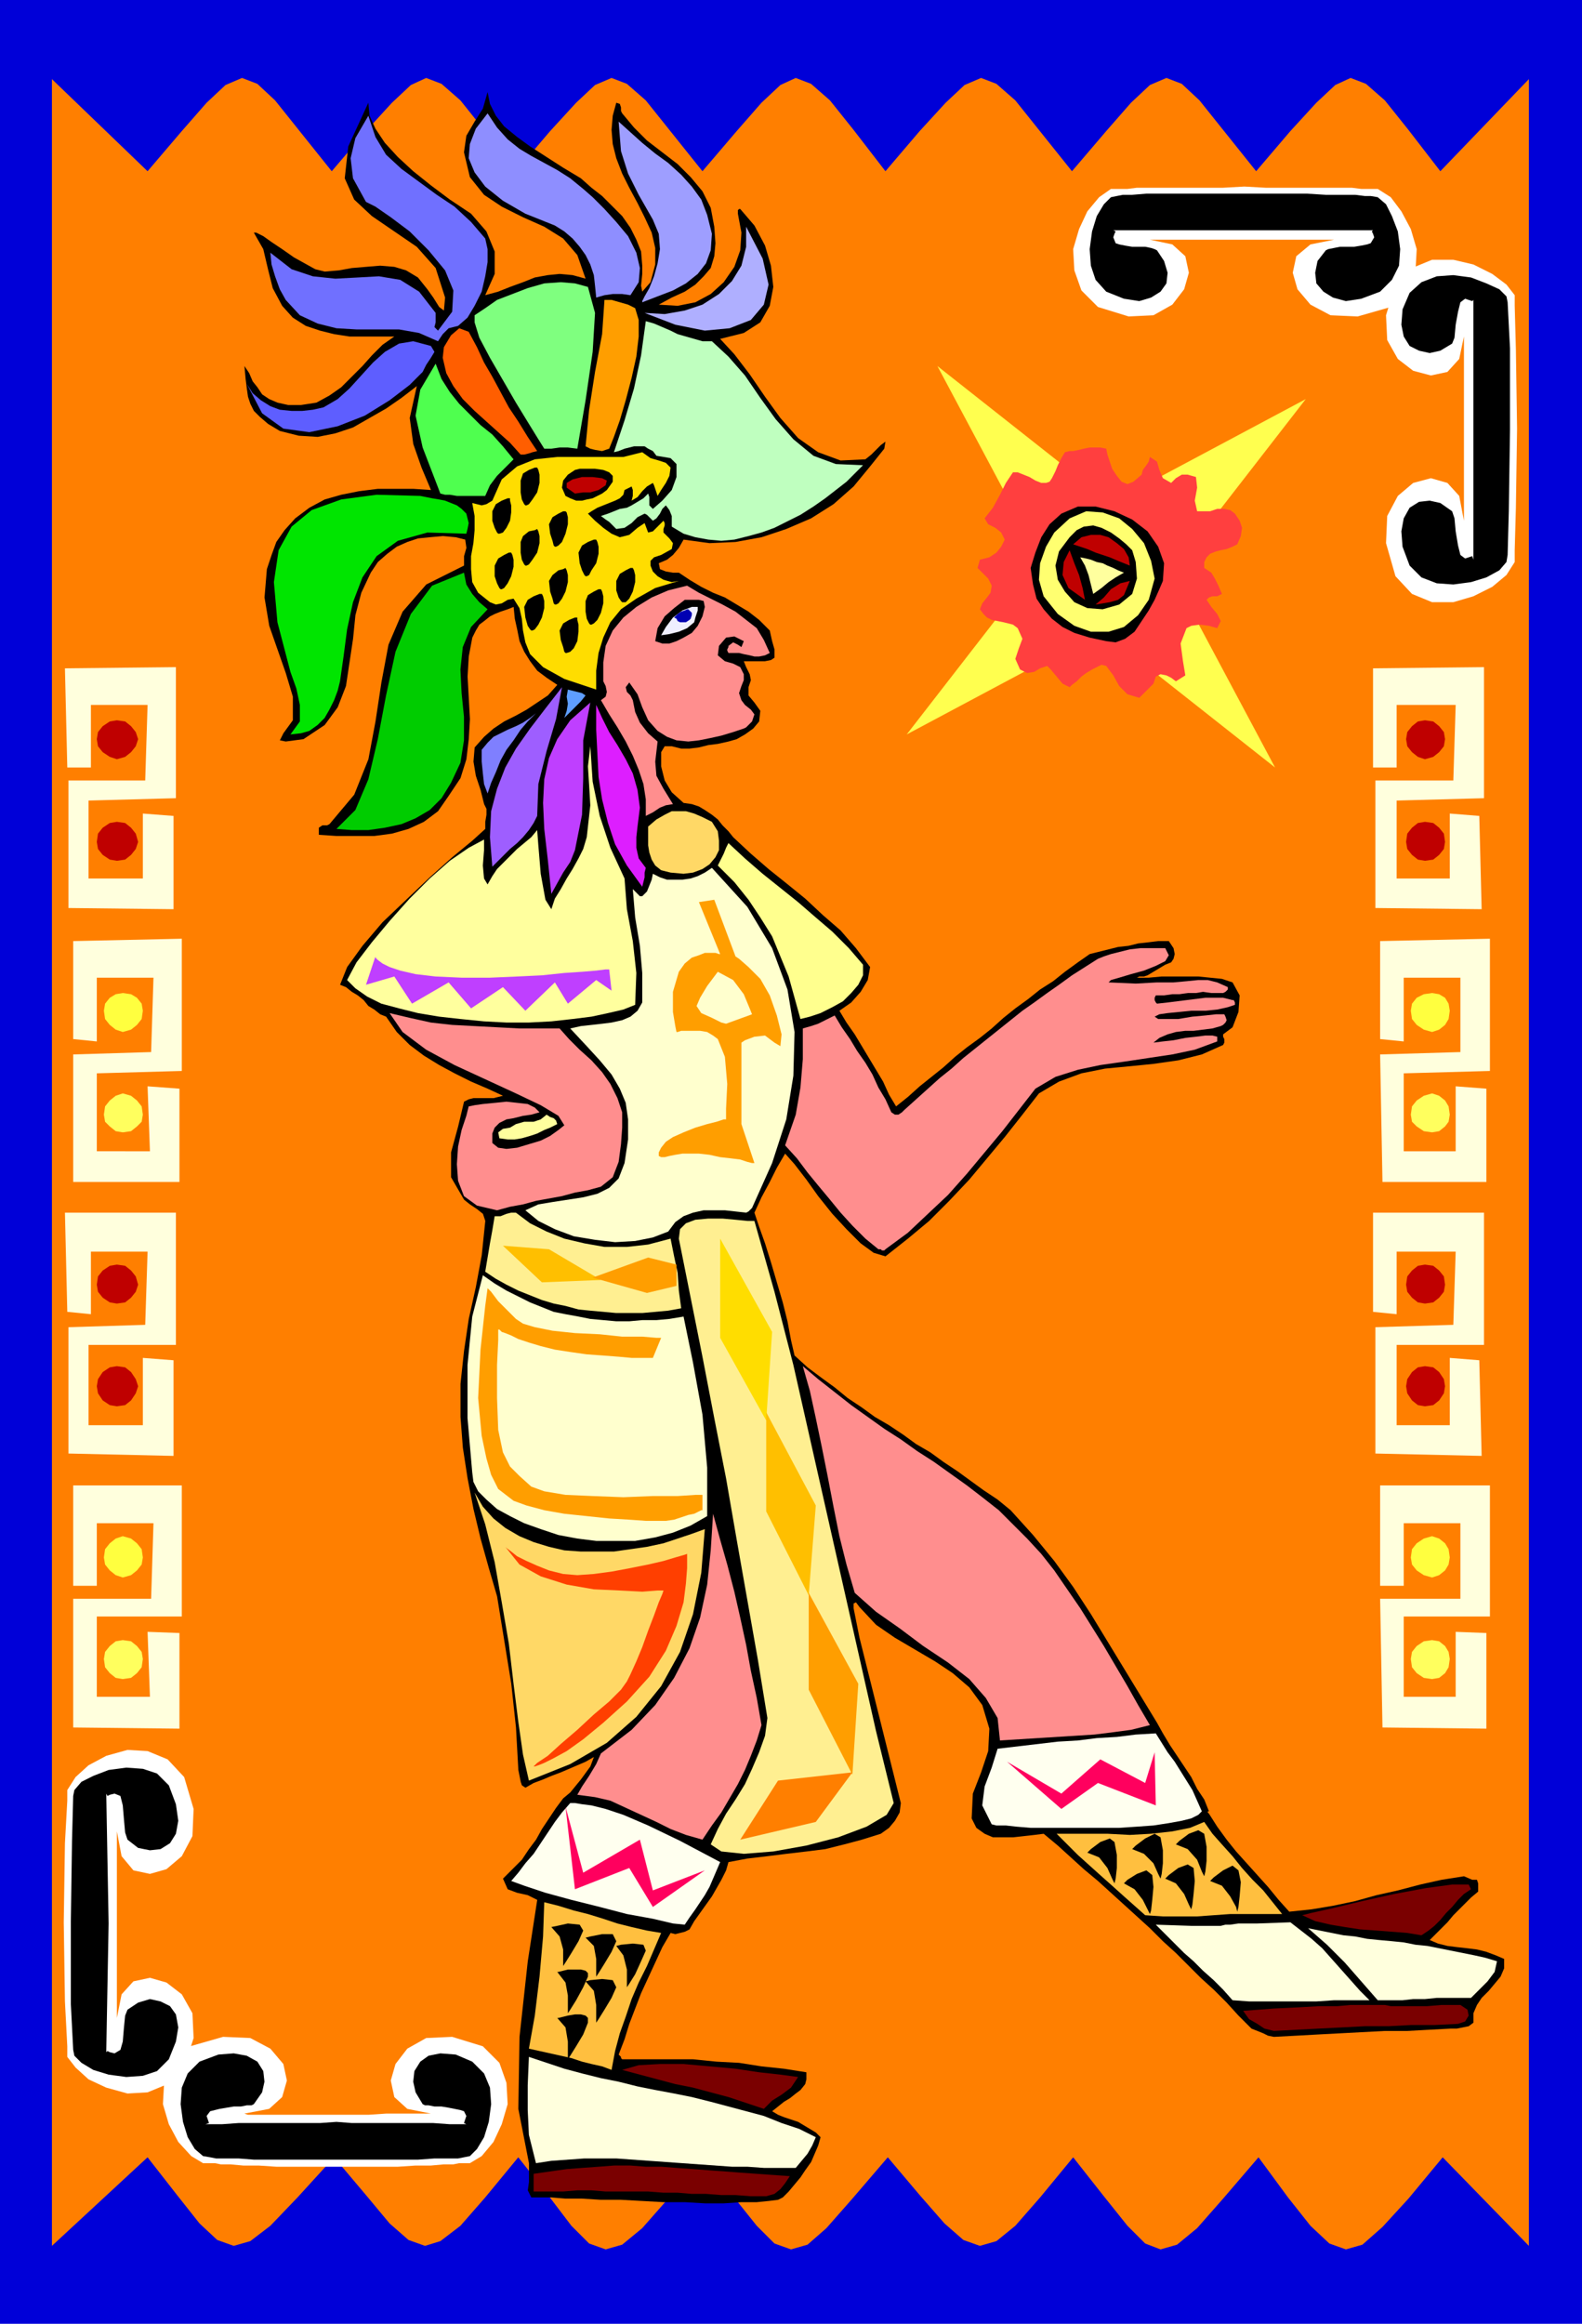 <svg xmlns="http://www.w3.org/2000/svg" fill-rule="evenodd" height="1.968in" preserveAspectRatio="none" stroke-linecap="round" viewBox="0 0 1340 1968" width="1.34in"><style>.brush0{fill:#fff}.pen1{stroke:none}.brush3{fill:#ff7f00}.brush4{fill:#000}.brush9{fill:#ffff9e}.brush12{fill:#ffffce}.brush14{fill:#fd0}.brush16{fill:#ffd866}.brush18{fill:#ffef91}.brush20{fill:#ffffef}.brush21{fill:#ffd}.brush22{fill:#ffbf3f}.brush23{fill:#7a0000}.brush24{fill:#bf3fff}.brush26{fill:#bf0000}.brush27{fill:#ff8e8e}.brush28{fill:#ff9e00}.brush36{fill:#ffbf00}.brush42{fill:#ffff3f}.brush43{fill:#ffff5e}</style><path class="pen1" style="fill:#0000d8" d="M1340 0H0v1968h1340V0z"/><path class="pen1 brush3" d="m1295 67-75 78-27-35-20-25-16-14-13-5-13 6-16 15-22 24-29 34-28-35-20-25-15-14-13-5-14 6-16 15-21 24-29 34-28-35-20-25-16-14-13-5-14 6-16 15-22 24-29 34-27-35-20-25-16-14-13-5-13 6-16 15-21 24-29 34-28-35-20-25-16-14-13-5-14 6-16 15-22 24-29 34-27-35-20-25-16-14-13-5-13 6-16 15-22 24-29 34-28-35-20-25-15-14-13-5-14 6-16 15-21 24-29 34-81-78v1835l81-75 25 32 19 24 15 14 14 5 14-4 17-13 23-24 31-34 27 32 20 24 16 14 14 5 13-4 17-13 21-24 28-34 26 33 19 25 15 15 14 5 14-4 17-14 22-25 29-35 26 33 20 25 15 15 14 5 14-4 16-14 22-25 30-35 27 32 21 24 16 14 14 5 14-4 16-13 21-24 28-34 26 33 20 25 15 15 13 5 14-4 17-14 22-25 30-35 25 34 19 24 16 15 14 5 14-4 17-15 22-24 29-35 73 75V67z"/><path class="pen1 brush0" d="M1283 259v-9l-7-9-12-9-16-8-17-4h-18l-17 7-14 14-8 26 1 21 9 16 13 10 15 4 14-3 10-11 4-19v156l-4-21-10-11-14-4-15 4-13 11-9 17-1 23 8 28 14 15 17 7h18l17-5 16-8 12-10 7-11v-10l1-36 1-67-1-67-1-37z"/><path class="pen1 brush4" d="m1277 470-1 6-6 7-11 6-13 4-15 2-14-1-13-5-10-10-6-16-1-13 2-11 5-9 8-5 9-1 9 2 10 7 2 6 1 11 2 12 2 8 4 3 3-1 3-1 1 3V254l-1 1-3-1-3-1-4 3-2 8-2 11-1 11-2 5-10 6-9 2-9-2-8-4-5-8-2-10 1-13 6-14 10-9 13-5 14-1 15 2 13 5 11 5 6 6 1 5 2 39v69l-1 69-1 37z"/><path class="pen1 brush0" d="M57 1733v9l7 9 11 10 15 7 18 5 17-1 17-7 14-14 8-25-1-21-9-16-13-10-14-4-14 3-10 11-4 20v-158l4 21 10 12 14 3 14-4 13-11 9-17 1-23-8-27-14-15-17-7-17-1-18 5-15 8-11 10-7 11v9l-2 36-1 67 1 67 2 38z"/><path class="pen1 brush4" d="m62 1521 1-5 6-7 10-5 13-5 15-2 14 1 12 4 10 10 6 16 2 14-2 11-5 8-8 5-9 1-10-2-9-7-2-6-1-11-1-12-2-8-5-2-4 1-2 1-1-2 1 55 1 55-1 54-1 55 1-1 2 1 4 1 5-3 2-7 1-12 1-10 2-5 9-6 10-3 9 2 8 4 5 7 2 11-2 12-6 15-10 10-12 4-14 1-15-2-13-4-10-6-6-6-1-5-2-39v-69l1-69 1-38z"/><path class="pen1 brush0" d="M950 160h-9l-10 7-10 12-7 15-5 17 1 18 6 17 14 14 26 8 21-1 16-9 10-13 4-14-3-14-11-10-19-4h156l-20 4-12 10-3 14 4 14 11 13 17 9 23 1 28-8 15-14 6-17 1-18-5-17-8-15-9-12-11-7h-14l-8-1h-73l-18-1-18 1h-73l-8 1h-5z"/><path class="pen1 brush4" d="m1161 166 6 1 7 6 5 10 5 13 2 15-1 14-6 12-10 10-16 6-13 2-11-3-8-5-6-7-1-9 2-10 7-9 2-1 5-1 5-1h12l6-1 5-1 3-1 3-5-1-3-1-2 1-1H943l2 1-1 2-1 3 2 5 3 1 5 1 6 1h11l5 1 3 1 2 1 6 9 3 10-1 9-5 7-8 5-10 3-13-2-15-6-9-10-4-12-1-14 2-15 4-13 6-10 6-6 5-1 5-1h8l12-1h136l16 1h25l8 1h5z"/><path class="pen1 brush0" d="M389 1832h9l10-6 10-12 7-15 5-17-1-18-6-17-14-14-26-8-22 1-16 9-10 13-4 14 3 14 11 10 20 4h-38l-15 1H210l-3-1 21-4 11-10 4-14-3-14-11-13-17-9-23-1-28 8-15 14-7 17-1 18 5 17 8 15 11 12 10 6h10l5 1h8l11 1h13l15 1h103l15-1h13l11-1h8l5-1z"/><path class="pen1 brush4" d="m178 1827-6-1-7-6-6-10-4-13-2-15 1-14 5-12 10-10 16-6 13-1 11 2 9 5 5 8 1 9-2 9-7 10-2 1h-4l-5 1h-6l-6 1-6 1-4 1-4 1-3 4 1 3 1 3-3 1h14l14-1h69l14-1 13 1h69l14 1h14l-2-1 1-3 1-3-2-4-3-1-5-1-5-1-6-1h-6l-5-1h-3l-2-1-6-10-2-9 1-9 5-8 7-5 10-2 13 1 14 6 10 10 5 12 1 14-2 15-4 13-6 10-6 6-5 1-5 1h-20l-14 1H215l-13-1h-19l-5-1zm77-1484 13-2 11-6 10-7 9-9 9-9 8-9 9-9 10-7h-38l-13-2-12-3-12-4-11-7-9-10-8-15-4-16-4-17-8-14h2l6 3 7 5 9 6 10 7 9 5 9 5 8 2 12-1 11-2 12-1 12-1 12 1 10 3 10 6 8 10 5 7 5 8 4 3 1-11-8-25-16-18-19-13-19-13-15-14-8-18 3-27 17-37 1 11 5 11 8 12 11 12 13 12 15 12 16 12 18 12 13 15 7 17v19l-8 18 11-3 10-4 11-4 10-4 11-2 10-1 11 1 11 3-7-20-12-14-16-10-18-8-18-9-15-10-12-15-5-21 2-14 7-12 7-11 4-14 2 10 5 10 7 9 11 9 11 8 14 9 14 9 15 9 9 8 9 7 9 9 8 8 7 10 5 10 4 10 1 12v7l-1 10 1 5 7-8 4-15v-14l-3-13-6-13-6-12-7-13-6-12-5-13-3-12-1-12 1-12 3-11 3 1 1 3v3l1 2 10 12 11 11 13 10 13 10 11 11 10 12 7 14 3 16 1 14-1 11-3 10-6 7-7 7-9 6-11 5-11 6 16 1 15-3 13-7 11-10 9-13 5-14 1-15-3-16v-3l1-1h1l12 14 9 17 5 17 2 18-3 16-8 14-14 9-20 5 12 13 13 17 13 19 13 18 15 17 17 12 19 7 21-1 5-4 4-4 4-4 4-3-1 6-4 5-4 5-4 5-14 17-17 15-19 12-21 9-21 7-22 4-22 1-22-3-4 7-5 6-5 4-7 3 1 5 5 2 6 1h5l9 6 10 6 10 5 10 4 10 6 10 6 9 7 9 9 2 9 2 7v7l-3 2-5 1h-18l2 5 3 6 1 5-2 6v7l5 6 5 7-1 9-5 6-7 5-7 4-7 2-9 2-8 1-8 2-8 1h-7l-8-2h-6l-3 5v12l3 12 6 10 10 9 7 1 6 2 5 3 6 4 5 4 4 5 5 5 4 5 15 14 15 13 15 12 16 13 15 14 15 13 13 15 12 16-2 11-6 10-8 9-10 7 6 10 7 10 6 10 6 10 6 10 6 10 5 11 6 10 10-8 10-9 10-8 10-8 10-9 10-8 11-8 10-8 10-9 10-8 11-8 10-8 11-7 10-8 11-8 10-7 8-2 8-2 8-2 9-1 8-2 9-1 8-1h9l4 6 1 5-1 4-2 3-5 2-5 3-5 3-5 3-3 1h-4l-2 1h10l11-1h31l10 1 10 1 9 3 6 11-1 14-5 13-8 6v2l1 2v3l-1 2-18 8-20 5-21 3-20 2-21 2-20 4-19 7-17 10-14 18-15 19-15 18-15 18-17 18-17 17-18 15-19 15-10-3-11-8-12-12-12-13-12-15-10-14-10-13-8-9-7 12-6 12-7 13-6 13 4 12 5 14 5 16 5 17 5 17 4 16 3 16 3 13 11 10 12 9 11 8 11 9 12 8 11 8 12 7 12 8 11 8 12 7 11 8 12 8 11 8 11 8 12 8 11 9 19 21 18 22 16 22 15 23 14 23 14 23 14 23 14 23 5 9 6 10 6 9 6 9 6 9 5 10 6 9 4 10h-1v1l1 1 7 11 8 11 8 10 9 10 9 10 9 10 9 11 9 10 19-2 18-3 19-4 18-5 18-4 19-5 18-4 19-3 7 3h4l1 3v7l-6 5-5 5-5 5-5 5-5 6-5 5-5 5-5 5 7 3 8 2 8 1 9 1 8 1 8 2 8 3 7 3v8l-3 7-5 6-5 6-6 6-4 6-3 7v8l-4 3-5 1-5 1h-5l-19 1-18 1h-19l-19 1-19 1-19 1-18 1-19 1-5-1-4-2-5-2-5-2-11-11-10-11-11-11-11-10-11-11-10-10-11-10-11-11-11-10-11-10-11-10-11-10-12-10-11-10-11-10-12-10-8 1-9 1-9 1h-17l-7-3-7-5-4-8 1-21 7-18 6-18 1-19-6-20-11-15-14-12-15-10-17-10-17-10-16-11-14-15-3-4-2 1v4l1 5 4 20 5 20 5 20 5 20 5 20 5 20 5 20 5 20-1 8-4 7-5 6-7 5-16 5-15 4-16 4-16 2-17 2-16 2-17 2-16 3-2 7-4 8-4 7-4 7-5 7-5 7-5 7-4 7-4 2-4 1-4 1-4-1-7 12-6 13-6 13-6 13-5 13-5 13-4 13-5 13 1 1 1 1v1l1 1h60l20 2 19 1 19 3 19 2 19 3v6l-1 4-4 5-4 3-5 4-5 3-5 4-5 4 5 3 5 2 6 2 6 2 5 3 5 3 5 3 4 4-2 7-3 7-3 7-5 7-4 6-5 6-5 6-5 5-4 2-8 1-10 1h-13l-15 1h-16l-17-1h-18l-18-1-18-1h-17l-16-1h-14l-12-1h-17l-3-6 1-7v-16l-9-46 1-61 7-64 8-52-8-4-9-2-8-3-4-9 8-8 8-8 6-9 6-8 5-9 6-9 6-9 6-8 6-5 9-11 8-11 3-8-7 4-7 3-7 3-7 3-8 3-7 3-8 3-7 4-3-2-1-3-1-5-1-5-2-36-4-37-6-37-6-37-7-24-7-25-6-25-5-26-4-26-2-26v-28l3-28 4-27 6-27 5-27 3-29-2-6-5-4-6-4-5-4-11-19v-21l6-22 5-21 4-2 4-1h17l4-1 4-1-13-6-14-6-14-7-13-7-13-8-12-9-11-11-9-13-5-2-5-4-5-3-4-5-5-4-5-3-5-4-5-2 6-15 13-18 17-20 20-19 20-19 19-17 17-14 11-10v-6l1-6v-5l-2-4-3-12-4-12-2-12 1-12 8-9 8-7 9-6 10-5 9-5 9-6 9-6 8-9-9-6-8-6-6-8-5-8-4-9-2-10-2-9-1-10-5 2-6 2-5 2-4 2-5 4-4 3-3 5-3 6-3 16-1 17 1 18 1 18-1 17-2 17-5 16-10 15-9 13-12 9-13 6-14 4-15 2h-32l-15-1v-6l3-2h4l2-1 21-25 12-30 6-32 5-33 6-32 12-28 20-23 32-16v-8l2-7-1-7-8-2-11-1-11 1-10 1-9 3-9 4-8 6-8 7-6 9-8 17-5 19-2 20-3 20-3 20-7 18-11 15-18 12-15 2-5-1 3-6 8-11v-20l-6-20-7-20-7-20-2-12-2-12 1-12 1-12 4-12 4-11 7-10 9-10 12-9 13-7 14-4 15-3 16-2h30l15 1-8-19-7-20-3-22 6-27-13 10-13 9-14 8-14 8-15 5-15 3-16-1-16-4-10-6-7-6-5-5-3-6-2-6-1-7-1-8-1-11 4 6 3 7 4 5 4 6 6 4 7 3 9 2h11z"/><path class="pen1" style="fill:#5e5eff" d="m274 345 12-7 10-9 10-11 10-11 10-9 12-7 12-2 15 4 3 5-3 5-4 6-3 6-11 11-17 13-21 13-23 9-24 5-22-3-18-13-13-25 5 8 7 6 8 5 8 3 10 1h9l9-1 9-2z"/><path class="pen1" style="fill:#00e500" d="m356 420 5 1 5 1 6 1 5 1 5 2 5 2 4 3 4 4 1 4 1 4-1 5-1 4-33-1-25 7-18 13-12 18-8 21-5 23-3 23-3 21-2 8-3 8-4 8-4 7-6 6-7 5-7 2-9 1 8-11v-14l-3-14-5-14-11-42-3-34 4-27 11-20 17-14 25-9 30-4 37 1z"/><path class="pen1" style="fill:#7070ff" d="M369 265v8l-1 4 3 3 12-16 1-18-7-17-14-17-16-16-16-12-13-9-8-4-11-20-2-17 4-17 11-19 6 18 9 15 13 12 15 11 15 11 15 10 14 13 12 14 2 9v11l-2 12-3 13-6 12-6 10-8 7-8 2-2 2-3 3-2 3-2 3-16-7-17-3h-36l-17-1-16-4-15-7-12-13-5-9-4-11-3-10-1-10 18 14 18 6 19 2 19-1 18-1 18 3 16 10 14 18z"/><path class="pen1" style="fill:#0c0" d="m393 485 2 10 5 8 6 7 7 6-14 15-7 17-2 19 1 20 2 20v20l-3 19-8 17-8 13-10 10-12 7-12 5-14 3-14 2h-14l-13-1 16-16 11-26 8-34 7-37 8-37 13-32 18-24 27-11z"/><path class="pen1 brush9" d="m413 749 4-7 4-6 6-6 5-5 6-6 6-5 6-5 5-6 1 13 2 24 4 22 5 8 3-9 5-8 5-9 5-8 5-9 4-8 3-10 1-9 2-18-1-17-1-16 2-17 2 30 6 29 9 27 12 26 2 26 5 27 3 27-1 27-10 4-13 3-14 3-16 2-18 2-19 1h-19l-19-1-20-2-18-2-18-3-16-4-15-4-12-6-10-7-7-7 8-15 13-17 15-18 17-19 17-17 17-15 16-11 13-7v9l-1 13 1 11 3 5z"/><path class="pen1" style="fill:#4fff4f" d="m435 389-7 7-7 7-6 8-4 9h-24l-6-1h-4l-4-1-15-39-6-27 4-22 13-22 5 13 7 11 8 10 9 9 9 9 10 8 9 10 9 11z"/><path class="pen1" style="fill:#ff5e00" d="m397 281 7 13 6 13 7 12 7 13 7 13 8 12 8 13 8 12-4 1-3 1-4 1h-3l-9-10-10-9-10-9-10-9-10-10-8-11-6-11-3-13 1-9 6-10 7-6 8 3z"/><path class="pen1 brush12" d="m579 1115 8 39 8 44 4 45v41l-14 8-15 6-15 4-17 3h-33l-16-2-16-3-15-5-14-5-12-6-11-6-9-8-7-7-4-8-1-8-4-46v-45l4-41 9-35 10 7 10 6 10 5 10 5 10 4 10 4 10 2 11 2 10 2 11 1 11 1h11l11-1h12l11-1 12-2z"/><path class="pen1" style="fill:#8e8eff" d="m494 160 8 7 10 10 10 11 10 12 7 14 3 13-1 12-7 11-7-1h-8l-7 1-7 2-1-10-1-9-3-9-4-8-5-7-6-7-7-6-8-5-25-10-19-11-15-12-9-12-5-12 1-12 5-13 10-13 8 12 9 10 10 8 10 6 11 6 11 6 11 7 11 9z"/><path class="pen1 brush14" d="m417 424 8-18 13-11 15-6 19-2h56l16-4 7 5 7 2 6 2 4 4-1 7-3 6-4 6-3 5-1-3-1-3-1-3-1-2-5 3-4 4-4 5-5 3 1-4v-5l-1-3-6 3-1 4-3 3-4 2-5 2-5 2-5 2-5 3-3 2 6 6 7 6 7 5 7 3 8-2 7-6 6-4 3 8 4-1 3-3 3-3 3-3 1 2v2l-1 3v3l5 5 3 4-1 5-9 5-6 2-3 3v4l2 5 4 4 5 3 7 2 6-1-20 6-16 9-13 9-9 11-6 13-4 13-2 15v16l-27-9-18-10-11-11-4-10-2-10-1-10-2-9-5-8-5 1-5 3-5 1-5-2-10-8-5-9-1-11v-11l2-11 1-11v-12l-2-11 4 1 4 1 4-1 5-3z"/><path class="pen1" style="fill:#7fff7f" d="m498 243 6 22-2 33-6 41-7 41-8-1h-7l-7 1h-6l-5-8-8-13-11-18-11-19-11-19-9-17-4-13v-6l9-6 10-7 13-5 13-5 14-4 14-1 12 1 11 3z"/><path class="pen1 brush16" d="m597 1295-3 37-7 35-11 32-16 29-21 26-25 22-31 18-35 14-5-22-4-28-4-32-4-34-6-35-6-34-8-32-9-27 7 12 9 10 10 8 12 7 12 5 13 4 13 3 14 1h28l14-2 14-2 14-3 12-4 12-4 11-4z"/><path class="pen1" style="fill:#7f7fff" d="m454 604-7 7-6 7-6 9-6 8-5 9-4 10-4 9-3 9-3-8-1-9-1-10v-10l5-6 5-5 6-3 6-3 7-3 6-3 6-4 5-4z"/><path class="pen1 brush18" d="m568 1049 3 15 3 14 1 15 2 15-11 2-11 1-11 1h-22l-11-1-11-1-10-1-11-3-10-2-10-3-10-4-10-4-10-5-9-5-9-6 2-12 2-12 2-11 2-12h5l5-2 4-1h4l12 9 14 7 15 6 17 4 17 3h19l18-2 19-5z"/><path class="pen1" style="fill:#9e5eff" d="m455 691-3 6-4 6-5 6-5 5-6 5-5 5-5 5-5 5-2-25 1-22 5-19 7-18 9-16 12-17 13-17 14-18-5 27-8 27-7 28-1 27z"/><path class="pen1 brush9" d="m437 952 7-2h8l6-2 5-4 3 2 3 1 2 2 1 3-6 3-5 2-6 3-6 2-7 2-6 1h-6l-7-1-1-5 4-3 6-1 5-3z"/><path class="pen1 brush20" d="m610 1577-3 7-3 7-3 7-4 7-4 6-4 6-5 7-4 6-10-1-17-4-22-4-23-6-24-6-22-6-18-6-11-4 6-7 6-8 7-8 6-9 6-9 6-9 6-8 7-8h4l6 1 8 1 12 3 15 5 21 9 27 13 34 18z"/><path class="pen1 brush21" d="m691 1810-3 7-4 7-5 6-5 6h-27l-14-1h-13l-14-1-14-1-14-1-14-1-14-1-14-1-14-1h-27l-14 1-14 1-13 2-6-24-1-21v-21l1-24 15 5 15 5 15 4 16 4 15 3 16 4 15 3 16 3 15 3 16 4 15 4 15 4 15 4 15 6 15 5 14 7z"/><path class="pen1 brush12" d="m483 871 9-2 9-1 9-1 8-1 9-2 7-3 6-5 4-7v-25l-2-23-4-24-2-24 2 2 2 2 2 2h2l4-4 2-5 2-5 1-5 6 3 6 2h13l7-1 6-2 6-3 6-4 30 33 21 35 13 35 6 36-1 37-6 37-12 37-17 38-1 1-1 1-1 1-2 1-9-1-9-1h-18l-9 2-8 3-7 5-6 8-13 5-15 3-17 1-17-2-18-3-16-6-14-7-11-9 11-5 12-2 13-2 13-2 12-3 10-5 8-8 5-13 3-20v-17l-2-14-5-12-7-12-10-12-11-12-14-15z"/><path class="pen1 brush22" d="m560 1637-6 14-6 14-7 14-6 14-5 15-5 14-4 15-3 16-8-3-9-2-8-2-9-3-9-2-9-2-9-2-9-2 5-28 4-33 3-34 1-29 12 3 13 4 12 3 13 4 12 4 12 3 13 3 12 2z"/><path class="pen1 brush23" d="m669 1843-4 6-4 5-5 4-7 2h-13l-13-1h-12l-13-1h-12l-12-1h-12l-13-1h-36l-12-1h-12l-12 1h-25v-15l14-2 14-2 13-1 14-1 13-1h14l13 1h13l13 1 14 1 13 1 14 1 13 1 14 1 14 1 14 1z"/><path class="pen1 brush24" d="m487 720-4 10-6 9-5 9-5 9-3-29-3-26-1-22 1-20 4-18 7-16 11-16 17-15-6 32v32l-1 31-6 30z"/><path class="pen1 brush4" d="m514 415-4 3-4 2-4 2-5 1-4 1h-5l-5-2-4-2-3-7 1-6 4-5 6-4 4-1h13l7 1 5 2 3 3v5l-5 7z"/><path class="pen1" style="fill:#5e9eff" d="m481 584 4 1 4 1 4 1 3 2-4 5-4 4-5 5-5 5 2-6 1-6-1-6 1-6z"/><path class="pen1 brush26" d="m513 411-6 4-7 2h-6l-7 1-7-5v-4l5-3 8-2h9l8 1 4 2-1 4z"/><path class="pen1 brush27" d="m604 1282 6 22 6 21 6 23 5 22 5 23 4 22 5 23 4 23-4 13-5 13-5 12-6 12-7 12-7 12-8 11-8 12-14-4-13-5-12-6-13-6-13-6-13-6-13-3-15-2 4-7 6-9 6-10 4-9 26-20 20-21 16-23 13-25 9-26 6-28 3-29 2-31z"/><path class="pen1 brush28" d="m538 261 3 10v14l-2 17-4 18-5 19-5 17-5 14-4 10-6 2-6-1-4-1-4-2 3-31 5-32 6-32 2-29h6l7 2 7 2 6 3z"/><path class="pen1" style="fill:#dd1eff" d="m540 700-1 9v9l2 9 6 8-1 4v4l-1 4-1 4-13-18-10-18-6-18-5-20-3-19-1-20-1-20v-21l5 11 6 12 7 11 7 12 6 12 4 14 2 15-2 16z"/><path class="pen1 brush27" d="m582 496 10 6 10 5 10 5 11 6 9 7 9 7 6 10 5 11-4 2-5 1h-4l-4-1-5-1-4-1h-9l-1-2v-1l1-2v-1l4-3 4 2 3 2 2-5-8-4-7 1-6 7-1 8 6 5 7 2 6 3 3 6v5l-2 5-2 6 2 6 3 4 5 4 3 4-2 6-2 2-2 2-1 1-2 1-9 3-10 3-9 2-10 2-9 1-10-1-8-3-8-5-8-9-5-11-4-11-7-10-3 4 1 4 3 3 2 4 2 10 4 9 7 9 8 7-2 17 1 12 6 11 8 13-6 1-5 2-6 4-6 3v-14l-2-13-4-12-5-12-6-12-7-12-7-11-7-12 4-3 1-4-1-5-2-4v-16l2-14 6-13 9-11 11-9 13-8 14-6 16-4zm125 364 6 10 7 10 6 10 7 10 6 10 5 11 6 10 5 11 3 2h3l3-2 2-2 10-9 10-9 10-9 10-8 10-9 10-8 10-8 10-8 10-8 10-8 10-7 11-8 10-7 11-8 11-7 11-7 5-2 6-2 8-2 8-2 9-1h21l3 6-3 5-8 4-10 4-11 3-10 3-7 2-2 2 23 1 18-1h14l11-1 10-1h8l8 2 9 4v2l-2 2-2 1h-10l-7-1-6 1h-7l-7 1h-6l-7 1h-7l-1 2v2l1 2 1 1 9-1 8-1 8-1 8-1 8-1h15l8 2h1l1 2v2l-6 2-9 2-10 1h-12l-10 1-10 1-7 1-4 2 3 2h17l12-2 11-1 9-1h7l1 2 1 3-1 2-2 2-2 1-7 2-8 1-8 1h-7l-8 1-7 2-7 3-5 4 8-1 9-1 10-2 9-1 8-1h6l4 1v4l-19 7-19 4-20 3-20 3-21 3-19 4-19 6-17 10-14 18-14 18-15 18-15 18-16 18-17 16-17 16-19 14-1 1h-2l-1-1h-2l-11-9-11-11-10-11-9-11-10-12-9-11-9-12-10-11 9-26 4-23 2-24v-26l7-2 6-2 6-3 8-4zm-180 95-1 14-2 15-5 13-10 8-11 3-11 2-11 3-11 2-11 2-11 3-11 2-11 3-17-4-11-8-5-13-1-14 1-15 3-14 4-12 2-8 5-1 7-1 10-1 10-1 9 1 9 1 6 3 4 4-7 2-7 1-8 2-6 1-6 3-4 4-2 5v8l5 4 7 1 9-1 10-3 10-3 8-4 7-5 5-4-5-8-15-9-21-10-26-12-26-12-24-13-20-15-11-16 17 4 18 4 18 2 19 1 19 1 19 1h34l8 9 9 9 10 9 9 10 7 10 6 12 4 12v13z"/><path class="pen1" style="fill:#bfffbf" d="m549 418 1 3v7l3 3 8-7 8-9 4-11v-11l-5-5-6-1-6-1-3-4-4-2-3-2h-9l-4 1-4 1-5 2-4 1 9-27 8-27 6-28 4-29 7 2 7 3 7 3 6 3 7 2 7 2 7 2h8l14 13 14 16 13 19 13 18 15 17 17 14 19 7 23 1-7 7-7 7-9 7-9 7-10 7-11 7-10 5-12 6-11 4-11 3-12 3-11 1-11-1-11-2-10-3-10-6v-9l-2-5-3-4-3 3-2 4-3 4-3 2-2-2-1-1-2-2-2-1-6 3-5 5-6 4-7 1-3-3-3-3-3-2-4-3 6-2 5-2 5-2 6-1 4-2 5-3 5-3 4-4z"/><path class="pen1" style="fill:#9e9eff" d="m599 182 4 16-1 14-4 11-7 9-10 8-11 6-13 5-13 5v-1l2-4 4-7 4-10 3-11 2-12-1-13-5-12-12-21-9-18-6-19-2-25 10 9 10 9 11 9 11 8 11 10 9 10 8 11 5 13z"/><path class="pen1 brush23" d="m676 1759-6 9-8 6-8 5-7 7-15-5-15-5-15-4-15-4-15-3-15-4-15-4-15-4 14-4 18-1h20l22 2 22 2 20 3 18 2 15 2z"/><path class="pen1 brush16" d="m603 696 5 8 1 8v8l-3 6-5 6-6 4-8 3-8 1-11-1-8-2-5-4-3-5-2-6-1-6v-16l7-6 7-4 6-3h12l7 2 7 3 8 4z"/><path class="pen1" style="fill:#afafff" d="m632 192 14 27 5 22-4 17-11 13-18 7-21 2-25-5-26-10 17 1 17-3 15-5 14-9 11-11 8-13 4-16v-17z"/><path class="pen1 brush4" d="M580 508h12l4 1 1 5-2 8-4 8-5 6-7 4-6 3-6 2h-6l-6-2 2-11 6-10 8-7 9-7z"/><path class="pen1" style="fill:#efefff" d="M586 514h5v3l-2 6-1 4-6 5-7 3-8 2-7 1 4-7 6-8 8-6 8-3z"/><path class="pen1" style="fill:#0000b2" d="M582 516h1l2 2 1 1v2l-1 3-1 1-3 2h-5l-2-1-1-2-2-1 3-3 3-2 3-1 2-1z"/><path class="pen1 brush18" d="m639 1034 17 60 16 62 14 62 14 62 14 62 14 62 14 62 15 61-6 10-17 10-24 9-27 7-28 5-25 2-19-2-9-6 6-13 7-13 8-12 8-13 6-13 6-14 5-14 2-15-8-49-9-51-9-51-9-52-10-51-10-52-10-50-10-50 1-8 5-5 8-3 11-1h12l11 1 10 1h6z"/><path class="pen1" style="fill:#ffff8e" d="M731 817v9l-4 8-6 7-7 7-9 5-10 5-9 3-8 2-5-18-5-18-7-17-7-17-10-16-10-15-12-15-14-14 3-6 2-4 2-5 2-4 14 13 15 13 15 12 15 12 15 13 14 12 14 14 12 14z"/><path class="pen1 brush27" d="m893 1330 11 16 11 16 10 16 10 16 10 17 10 17 9 16 10 17-16 4-15 2-16 2-16 1-16 1-16 1-16 1-16 1-2-19-10-17-14-16-18-14-21-14-20-15-20-14-18-16-7-24-6-24-5-25-5-26-5-25-5-24-5-23-6-21 13 11 14 11 14 11 14 10 14 10 14 9 14 10 14 9 14 10 14 10 13 10 14 11 12 12 12 12 12 13 11 14z"/><path class="pen1 brush20" d="m979 1468 5 8 5 8 6 8 5 8 5 8 5 8 4 9 4 9-3 3-6 3-8 2-11 2-13 2-14 1-15 1h-75l-12-1-9-1h-8l-4-1-8-16 2-16 6-16 5-16 17-2 17-2 17-2 17-1 16-2 17-1 16-2 17-1z"/><path class="pen1 brush22" d="m1020 1543 7 10 8 9 9 10 8 10 9 10 9 9 8 10 8 10h-44l-14 1-14 1h-29l-15-1-9-8-9-8-10-9-9-8-10-9-10-9-9-9-9-9h43l19 1 18-1 18-2 15-3 12-5z"/><path class="pen1 brush21" d="m1093 1628 9 7 9 7 9 8 8 9 8 9 8 9 8 9 8 8h-30l-15 1h-57l-14-1-8-9-8-8-9-8-8-8-8-7-8-8-8-8-8-8 30 1h25l4-1h4l7-1h16l28-1z"/><path class="pen1 brush23" d="m1237 1698 6 4 1 5-3 5-6 2-20 1h-20l-19 1h-20l-19 1-20 1-19 1-19 1-8-2-6-4-7-4-5-7 26-2 21-1 18-1h15l11-1h29l5 1h31l12-1h16zm9-98-6 4-5 5-5 6-5 5-5 6-5 5-5 4-6 4-12-2-13-1-13-1-14-1-13-2-12-2-13-3-11-5 8-2 18-4 25-6 27-6 27-5 22-3h14l2 4z"/><path class="pen1 brush21" d="m1268 1661-2 9-6 8-7 7-7 7h-29l-10 1h-10l-9 1h-21l-7-8-7-8-7-8-7-8-7-7-8-8-8-7-8-7 10 2 10 2 10 2 10 1 10 2 10 1 11 1 10 1 10 2 10 1 10 2 10 2 10 2 10 2 9 2 10 3z"/><path class="pen1 brush14" d="M610 1049v84l39 70 5-75-44-79z"/><path class="pen1 brush36" d="M649 1196v84l36 71 6-76-42-79z"/><path class="pen1 brush28" d="M685 1349v82l37 72 5-77-42-77z"/><path class="pen1 brush3" d="m722 1501-63 7-32 50 64-15 31-42z"/><path class="pen1 brush36" d="m426 1055 39 3 44 26-50 2-33-31z"/><path class="pen1 brush28" d="m502 1082 47-17 24 6v18l-25 6-46-13zm-89 9-2 15-4 37-2 41 3 32 4 19 4 14 6 12 13 10 11 4 15 4 17 3 19 2 19 2 17 1 14 1h17l7-1 6-2 6-2 5-1 4-2 2-1h1v-13h-6l-15 1h-21l-25 1-26-1-23-1-18-3-11-4-10-9-8-8-6-12-4-19-1-27v-28l1-21v-9h1l2 2 3 1 5 2 6 3 9 3 10 3 12 3 13 2 14 2 14 1 13 1 11 1h18l7-17h-4l-12-1h-17l-19-2-21-1-19-2-15-3-10-3-6-4-5-5-5-5-5-5-3-4-3-4-2-2-1-1z"/><path class="pen1 brush4" d="m474 534 1 8 2 6 1 4 1 1h1l3-1 3-3 3-6 1-8v-6l-1-4v-2h-2l-5 2-5 3-3 6zm22-25v9l1 6 2 4 1 1h1l2-1 3-3 3-6 2-8v-6l-1-4-1-2h-2l-4 2-5 3-2 5zm26-17v8l2 6 2 3 1 1h3l3-3 3-6 2-8v-6l-1-4-1-2h-2l-4 2-5 3-3 6zm-78 22 1 9 2 7 2 3 1 1h1l2-1 3-4 3-6 2-8v-6l-1-4-1-2h-2l-5 2-5 3-3 6zm21-22 1 9 2 6 1 4 1 1h1l2-1 3-4 3-6 2-8v-6l-1-4-1-2-2 1-4 1-5 4-3 5zm25-24 1 9 2 6 2 4 1 1h1l2-1 2-4 4-6 2-8v-6l-1-4-1-2h-2l-5 2-5 3-3 6zm-71 11v9l2 6 2 4 1 1h1l2-1 3-4 3-6 2-8v-6l-1-4-1-2h-2l-4 2-5 3-3 6zm22-20v9l1 6 2 4 1 1h1l2-1 3-4 4-6 2-8v-6l-1-4-1-2-2 1-5 1-5 4-2 5zm24-15 1 8 2 6 1 4 1 1h1l2-1 3-3 3-7 2-8v-6l-1-4-1-1h-2l-4 2-5 3-3 6zm-48-11v8l2 6 2 4 1 1h1l3-1 3-4 3-6 1-7v-6l-1-4v-2h-2l-5 2-5 3-3 6zm24-26v10l1 6 2 4 1 1h1l2-1 3-4 4-6 2-8v-7l-1-4-1-2h-2l-5 2-5 3-2 6zm26 1225 5-1 9-2 10 1 3 5-4 9-6 10-5 8-2 3v-14l-3-11-7-8zm29 9 4-1 10-2h9l3 6-4 9-6 10-5 8-2 3v-15l-2-11-7-7zm26 7 4-1 10-1 9 1 2 5-4 9-5 11-5 8-2 3v-15l-3-12-6-8zm399-79 3-3 8-6 8-3 4 3 2 11v11l-1 9-1 4-2-4-4-9-7-9-10-4zm38-3 3-3 8-6 8-4 5 3 2 11v11l-1 9-1 4-2-4-4-9-8-8-10-4zm37-4 3-3 8-6 8-3 5 3 2 11v12l-1 9-1 4-2-4-4-10-8-9-10-4zm-9 29 3-3 8-6 8-3 5 3 1 11-1 11-1 9-1 4-2-4-4-9-7-9-9-4zm-35 4 3-3 8-5 8-3 5 4 1 10-1 11-1 9-1 3-2-4-4-8-7-9-9-5zm73-2 3-3 8-6 8-4 5 4 2 10-1 12-1 9-1 4-1-4-5-9-7-9-10-4zm-553 77h1l4-1 4-1h11l4 1 2 2v3l-4 9-6 11-5 8-2 3v-15l-2-11-7-9z"/><path class="pen1 brush4" d="m496 1678 4-1 10-1 9 1 3 6-4 9-6 10-5 8-2 3v-15l-2-12-7-8zm-24 31h1l4-1 4-1 6-1h5l4 1 2 2v4l-4 10-6 10-5 8-2 3v-15l-2-12-7-8z"/><path class="pen1" d="m479 1530 8 70 46-18 20 33 44-31-44 17-11-43-48 28-15-56zm374-38 46 40 31-22 49 19-1-45-8 26-38-20-33 29-46-27z" style="fill:#ff005e"/><path class="pen1 brush28" d="m592 764 18 44h-1l-3-1h-9l-5 2-6 2-6 5-5 7-5 17v17l2 12 1 5h1l3-1h16l6 1 5 3 4 3 6 15 2 23-1 21v9h-2l-6 2-8 2-10 3-10 4-9 4-6 4-4 5-2 4v3l2 1h3l4-1 5-1 6-1h14l9 1 9 2 9 1 8 1 6 2 4 1h2l-11-33v-69l3-2 8-3 9-1 8 6 5 3 1-10-4-16-6-17-8-14-10-10-8-7-3-2-18-48-13 2z"/><path class="pen1 brush12" d="m608 823-3 4-6 8-6 10-3 7 4 6 9 4 8 4 4 1 22-8-2-5-5-12-9-12-13-7z"/><path class="pen1 brush24" d="M318 810v1l2 2 4 3 6 3 9 3 13 3 17 2 22 1h24l23-1 21-1 19-2 15-1 12-1 8-1h3l2 18-13-9-24 20-11-18-25 24-19-20-27 18-19-22-31 18-15-23-24 7 8-24z"/><path class="pen1" style="fill:#ff3f00" d="m428 1310 1 1 4 3 5 4 8 4 9 4 10 4 12 3 12 1 14-1 15-2 16-3 15-3 13-3 10-3 7-2 3-1v12l-1 13-2 16-6 20-9 21-14 22-19 21-20 18-17 14-14 10-11 6-8 4-5 2-3 1h-1l3-3 9-6 11-10 14-12 14-13 13-11 10-10 5-7 3-6 5-11 5-12 5-14 5-13 4-11 3-7 1-3h-5l-13 1-19-1-22-1-23-4-22-7-18-10-12-15z"/><path class="pen1" style="fill:#ffff4f" d="m794 310 147 116 165-88-114 147 88 165-147-116-165 88 114-147-88-165z"/><path class="pen1" style="fill:#ff3f3f" d="m996 577-4-3-4-2-5-1-4 2-2 6-4 4-4 4-4 4-10-3-7-7-5-9-6-8-4-1-4 2-4 2-5 3-4 3-4 4-4 3-2 2-6-3-5-6-5-6-3-3-6 2-5 3-6 1-6-3-4-9 3-9 3-8-4-9-4-3-4-1-4-1-5-1-5-1-4-2-3-3-3-4 2-5 4-5 3-4 1-6-3-6-5-5-4-4 2-7 8-2 6-4 4-5 3-6-3-6-5-4-6-3-3-5 7-9 6-11 5-10 6-9h4l5 2 5 2 5 3 5 2h4l3-1 2-3 3-6 2-5 3-6 3-5 4-1h3l5-1 4-1 5-1h9l5 1 1 5 2 6 2 6 4 6 4 5 5 2 5-2 7-6 1-4 3-4 2-3 1-4 6 4 2 7 3 7 7 4 4-4 5-3h5l7 2 1 9-2 11 2 9h11l6-2h6l5 1 4 3 4 6 2 6-1 7-3 7-4 2-5 2-5 1-4 1-5 2-3 3-2 4v5l6 4 3 5 3 6 3 7-4 2h-4l-3 1-2 2 4 6 5 6 3 6-3 6-7-2-8-1-7 1-4 2-5 13 2 15 2 12-8 5z"/><path class="pen1 brush4" d="m873 481 4-13 5-13 7-11 10-9 14-6h15l16 4 15 7 13 10 9 13 5 14-1 15-3 7-4 9-5 9-6 9-6 9-8 6-8 3-8-1-14-3-13-4-10-5-9-7-7-8-6-9-3-12-2-14z"/><path class="pen1" style="fill:#ffff70" d="m884 505-4-14 1-14 5-14 7-12 13-12 14-6 14 1 14 5 11 9 10 12 6 15 3 15-5 18-9 13-12 10-13 4h-15l-14-5-14-10-12-15z"/><path class="pen1 brush4" d="m906 455 6-6 6-3 8-1 7 2 8 4 7 5 6 5 5 5 3 10 1 14-4 13-11 9-14 4-13-1-11-5-8-9-6-10-2-12 3-12 9-12z"/><path class="pen1 brush26" d="m928 512 7-6 6-7 8-5 8-2-5 12-5 4-7 2-12 2zm-19-51 7-6 8-2h8l7 2 7 5 6 5 4 7 1 7-5-2-5-2-7-3-6-2-6-2-7-3-6-2-6-2z"/><path class="pen1 brush9" d="m926 503-2-8-2-8-3-8-4-7 5 1 4 1 5 2 5 1 4 2 5 2 4 2 5 2-7 4-6 4-6 5-7 5z"/><path class="pen1 brush26" d="m906 466 4 11 4 10 3 11 2 10-14-10-5-11 1-11 5-10z"/><path class="pen1 brush21" d="m1171 1463 88 1v-81l-26-1v55h-44v-68h73v-111h-93v85h20v-53h48v64h-68l2 109z"/><path class="pen1 brush42" d="m1213 1301 6 2 5 4 3 5 1 7-1 6-3 5-5 4-6 2-7-2-6-4-4-5-1-6 1-7 4-5 6-4 7-2z"/><path class="pen1 brush43" d="m1213 1389 6 1 5 4 3 5 1 6-1 7-3 5-5 4-6 1-7-1-6-4-4-5-1-7 1-6 4-5 6-4 7-1z"/><path class="pen1 brush21" d="m62 1463 90 1v-81l-27-1 2 55H82v-68h72v-111H62v85h20v-53h48l-2 64H62v109z"/><path class="pen1 brush42" d="m104 1301 7 2 5 4 4 5 1 7-1 6-4 5-5 4-7 2-6-2-5-4-4-5-1-6 1-7 4-5 5-4 6-2z"/><path class="pen1 brush43" d="m104 1389 7 1 5 4 4 5 1 6-1 7-4 5-5 4-7 1-6-1-5-4-4-5-1-7 1-6 4-5 5-4 6-1z"/><path class="pen1 brush21" d="M1171 1001h88v-79l-26-2v55h-44v-66l73-2V795l-93 2v83l20 2v-54h48v63l-68 2 2 108z"/><path class="pen1 brush42" d="m1213 841 6 1 5 3 3 5 1 6-1 7-3 5-5 4-6 2-7-2-6-4-4-5-1-7 1-6 4-5 6-3 7-1z"/><path class="pen1 brush43" d="m1213 926 6 2 5 4 3 5 1 7-1 6-3 4-5 4-6 1-7-1-6-4-4-4-1-6 1-7 4-5 6-4 7-2z"/><path class="pen1 brush21" d="M62 1001h90v-79l-27-2 2 55H82v-66l72-2V795l-92 2v83l20 2v-54h48l-2 63-66 2v108z"/><path class="pen1 brush42" d="m104 841 7 1 5 3 4 5 1 6-1 7-4 5-5 4-7 2-6-2-5-4-4-5-1-7 1-6 4-5 5-3 6-1z"/><path class="pen1 brush43" d="m104 926 7 2 5 4 4 5 1 7-1 6-4 4-5 4-7 1-6-1-5-4-4-4-1-6 1-7 4-5 5-4 6-2z"/><path class="pen1 brush21" d="m1165 1231 90 2-2-81-25-2v57h-45v-68h74v-112h-94v84l20 2v-53h50l-2 62-66 2v107z"/><path class="pen1 brush26" d="m1207 1071 7 1 5 4 4 5 1 7-1 6-4 5-5 4-7 1-6-1-5-4-4-5-1-6 1-7 4-5 5-4 6-1zm0 86 7 1 5 4 4 6 1 6-1 6-4 6-5 4-7 1-6-1-5-4-4-6-1-6 1-6 4-6 5-4 6-1z"/><path class="pen1 brush21" d="m58 1231 89 2v-81l-26-2v57H75v-68h74v-112H55l2 84 20 2v-53h48l-2 62-65 2v107z"/><path class="pen1 brush26" d="m99 1071 7 1 5 4 4 5 2 7-2 6-4 5-5 4-7 1-6-1-6-4-4-5-1-6 1-7 4-5 6-4 6-1zm0 86 7 1 5 4 4 6 2 6-2 6-4 6-5 4-7 1-6-1-6-4-4-6-1-6 1-6 4-6 6-4 6-1z"/><path class="pen1 brush21" d="m1165 769 90 1-2-79-25-2v55h-45v-66l74-2V565l-94 1v84h20v-53h50l-2 64h-66v108z"/><path class="pen1 brush26" d="m1207 610 7 1 5 4 4 5 1 6-1 6-4 5-5 4-7 2-6-2-5-4-4-5-1-6 1-6 4-5 5-4 6-1zm0 86 7 1 5 4 4 5 1 7-1 6-4 5-5 4-7 1-6-1-5-4-4-5-1-6 1-7 4-5 5-4 6-1z"/><path class="pen1 brush21" d="m58 769 89 1v-79l-26-2v55H75v-66l74-2V565l-94 1 2 84h20v-53h48l-2 64H58v108z"/><path class="pen1 brush26" d="m99 610 7 1 5 4 4 5 2 6-2 6-4 5-5 4-7 2-6-2-6-4-4-5-1-6 1-6 4-5 6-4 6-1zm0 86 7 1 5 4 4 5 2 7-2 6-4 5-5 4-7 1-6-1-6-4-4-5-1-6 1-7 4-5 6-4 6-1z"/></svg>
